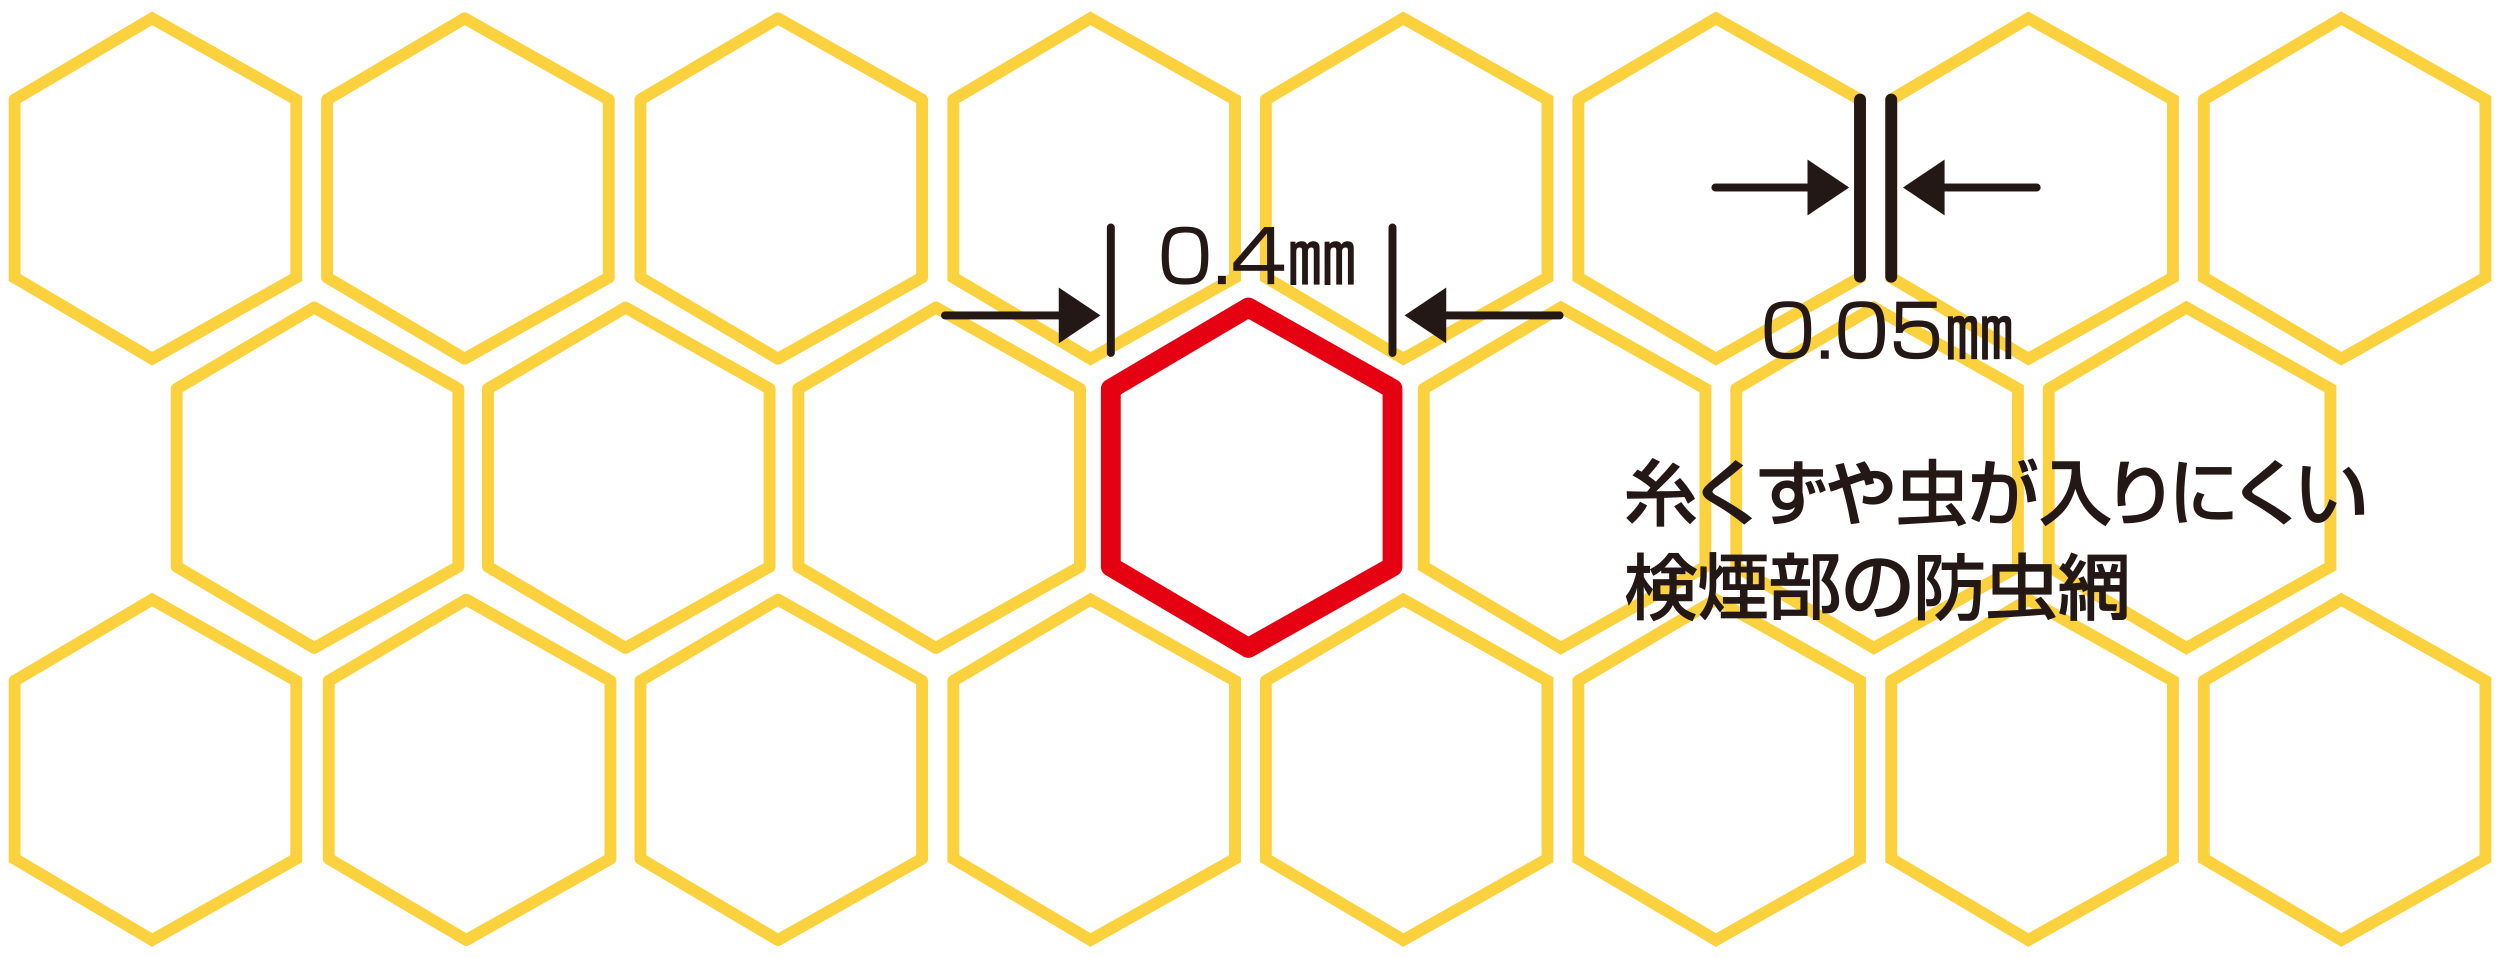 <?xml version="1.0" encoding="utf-8"?>
<!-- Generator: Adobe Illustrator 25.4.8, SVG Export Plug-In . SVG Version: 6.00 Build 0)  -->
<svg version="1.1" id="レイヤー_1" xmlns="http://www.w3.org/2000/svg" xmlns:xlink="http://www.w3.org/1999/xlink" x="0px"
	 y="0px" viewBox="0 0 600 230" style="enable-background:new 0 0 600 230;" xml:space="preserve">
<style type="text/css">
	.st0{clip-path:url(#SVGID_00000094583060802898197450000006728359582016130456_);}
	.st1{clip-path:url(#SVGID_00000175297983062680642930000014187823914900734638_);}
	.st2{clip-path:url(#SVGID_00000039837414502167219510000000149589432447110282_);}
	.st3{fill:#EB6100;}
	.st4{fill:none;stroke:#EB6100;stroke-width:2.54;}
	.st5{fill:#FFFFFF;}
	.st6{fill:#0068B7;}
	.st7{fill:#FABE00;}
	.st8{fill:#E60012;}
	.st9{fill:#0081CC;}
	.st10{fill:none;stroke:#0081CC;stroke-width:1.34;}
	.st11{fill:none;stroke:#EB6100;stroke-width:2.68;}
	.st12{fill:#009944;}
	.st13{fill:#00A0E9;}
	.st14{fill:#BFBFBF;}
	.st15{fill:#D4D4D4;}
	.st16{fill:#A1A1A1;}
	.st17{fill:#DEDEDE;}
	.st18{fill:#965846;}
	.st19{fill:#CAB5A7;}
	.st20{fill:#F8CEB9;}
	.st21{fill:#FFFBD0;}
	.st22{fill:#D2AD74;}
	.st23{fill:#CBB48C;}
	.st24{fill:#B8B8B8;}
	.st25{fill:#575757;}
	.st26{fill:#E95E60;}
	.st27{fill:url(#SVGID_00000098191883451977110840000006367461348049442705_);}
	.st28{fill:#C9C9C9;}
	.st29{fill:url(#SVGID_00000156556882331631806080000014274586770279009412_);}
	.st30{fill:#C9A587;}
	.st31{fill:#707070;}
	.st32{fill:url(#SVGID_00000104665621424636602310000008604655763242637700_);}
	.st33{fill:#BA9967;}
	.st34{fill:url(#SVGID_00000159431910961584600660000008236376867561762736_);}
	.st35{fill:url(#SVGID_00000043417124919907270770000011965564020947653799_);}
	.st36{fill:#999999;}
	.st37{fill:#A8A8A8;}
	.st38{fill:url(#SVGID_00000039832386770991902080000001775087141057235641_);}
	.st39{fill:url(#SVGID_00000138567937616203503120000003892346136869091762_);}
	.st40{clip-path:url(#SVGID_00000128456545369668417490000006849258543300385983_);}
	.st41{fill:#9C705D;}
	.st42{fill:#808080;}
	.st43{fill:url(#SVGID_00000088837734745822618360000006952409468455240120_);}
	.st44{fill:#6A656E;}
	.st45{fill:#FFF251;}
	.st46{fill:#E50012;}
	.st47{fill:#404040;}
	.st48{fill:#525252;}
	.st49{fill:#AC8F81;}
	.st50{fill:#7DCCF3;}
	.st51{clip-path:url(#SVGID_00000057836944453272464610000016703138308559306137_);}
	.st52{fill:url(#SVGID_00000039837517169892876780000015081068789302658704_);}
	.st53{fill:#635E66;}
	.st54{fill:url(#SVGID_00000098911990558051807440000005703621844295394726_);}
	.st55{fill:url(#SVGID_00000171713854486965719230000009842548776900188601_);}
	.st56{fill:#C7D3D8;}
	.st57{fill:#9EA8AD;}
	.st58{fill:#848D91;}
	.st59{fill:#EA613B;}
	.st60{fill:#838B90;}
	.st61{fill:#B4BEC3;}
	.st62{fill:#A4AFB3;}
	.st63{fill:#B3B3B3;}
	.st64{fill:#A3A3A3;}
	.st65{fill:#00B3EC;}
	.st66{fill:#FFF697;}
	.st67{fill:#F09DC1;}
	.st68{fill:#F8D2E2;}
	.st69{fill:#FBE2CE;}
	.st70{fill:#C6E7F9;}
	.st71{fill:#EAC1A1;}
	.st72{fill:#87C796;}
	.st73{fill:#F6C2C0;}
	.st74{fill:none;stroke:#FCD13E;stroke-width:2.858;stroke-linecap:round;stroke-linejoin:round;stroke-miterlimit:10;}
	.st75{fill:none;stroke:#FCD13E;stroke-width:2.858;stroke-linecap:round;}
	.st76{fill:#231815;}
	.st77{fill:none;stroke:#E50012;stroke-width:4.763;stroke-linecap:round;stroke-linejoin:round;}
	.st78{fill:none;stroke:#231815;stroke-width:1.905;stroke-linecap:round;stroke-linejoin:round;}
	.st79{fill:none;stroke:#231815;stroke-width:2.858;stroke-linecap:round;stroke-linejoin:round;}
	.st80{clip-path:url(#SVGID_00000123412645101140198790000000999649477000257438_);}
	.st81{fill:#EFECCD;}
	
		.st82{fill:url(#SVGID_00000086683098852091316440000000692478856728693425_);stroke:#717071;stroke-width:2.298;stroke-linecap:round;stroke-linejoin:round;stroke-miterlimit:10;}
	.st83{fill:none;stroke:#717071;stroke-width:2.298;stroke-linecap:round;stroke-linejoin:round;stroke-miterlimit:10;}
	.st84{fill:#9E9E9F;}
	.st85{fill:#187FC3;}
	.st86{opacity:0.5;fill:#3D62AC;}
	.st87{fill:#A1D6D3;}
	.st88{fill:#8BBAB7;}
	.st89{fill:#004097;}
	.st90{fill:#FFFFFF;stroke:#FFFFFF;stroke-width:12.997;}
	.st91{fill:#595757;stroke:#FFFFFF;stroke-width:7.661;stroke-linecap:round;stroke-linejoin:round;stroke-miterlimit:10;}
	.st92{fill:#595757;stroke:#888888;stroke-width:2.298;stroke-linecap:round;stroke-linejoin:round;stroke-miterlimit:10;}
	.st93{fill:#C8C9CA;stroke:#888888;stroke-width:2.298;stroke-linecap:round;stroke-linejoin:round;stroke-miterlimit:10;}
	.st94{fill:#A2BBE1;stroke:#888888;stroke-width:2.298;stroke-linecap:round;stroke-linejoin:round;stroke-miterlimit:10;}
	.st95{fill:none;stroke:#888888;stroke-width:2.298;stroke-linecap:round;stroke-linejoin:round;stroke-miterlimit:10;}
	.st96{fill:#717071;stroke:#888888;stroke-width:2.298;stroke-linecap:round;stroke-linejoin:round;stroke-miterlimit:10;}
	.st97{fill:#5084C4;}
	.st98{fill:#FFFFFF;stroke:#888888;stroke-width:2.298;stroke-linecap:round;stroke-linejoin:round;stroke-miterlimit:10;}
	.st99{fill:#F29600;stroke:#888888;stroke-width:2.298;stroke-linecap:round;stroke-linejoin:round;stroke-miterlimit:10;}
	.st100{fill:none;stroke:#FFFFFF;stroke-width:7.661;stroke-linecap:round;stroke-linejoin:round;stroke-miterlimit:10;}
	.st101{fill:#FCCF00;stroke:#888888;stroke-width:2.298;stroke-linecap:round;stroke-linejoin:round;stroke-miterlimit:10;}
	.st102{fill:#EF8200;stroke:#888888;stroke-width:2.298;stroke-linecap:round;stroke-linejoin:round;stroke-miterlimit:10;}
	.st103{fill:#5084C4;stroke:#888888;stroke-width:2.298;stroke-linecap:round;stroke-linejoin:round;stroke-miterlimit:10;}
	.st104{fill:#717071;stroke:#FFFFFF;stroke-width:7.661;stroke-linecap:round;stroke-linejoin:round;stroke-miterlimit:10;}
	.st105{fill:#DBDCDC;stroke:#888888;stroke-width:2.298;stroke-linecap:round;stroke-linejoin:round;stroke-miterlimit:10;}
	.st106{fill:#9E9E9F;stroke:#888888;stroke-width:2.298;stroke-linecap:round;stroke-linejoin:round;stroke-miterlimit:10;}
	.st107{fill:#FFF000;}
	.st108{clip-path:url(#SVGID_00000118398452593871750050000009958678305932785286_);}
	.st109{fill:#B4A4BE;stroke:#FFFFFF;stroke-width:10.725;stroke-miterlimit:10;}
	.st110{fill:#A0BCCB;}
	.st111{fill:#E8CFA0;}
	.st112{fill:#C9B38B;}
	.st113{fill:#FFFBDA;}
	.st114{fill:#DCD9BD;}
	.st115{fill:#F6B878;}
	.st116{fill:none;stroke:#A0BCCB;stroke-width:3.83;stroke-linecap:round;stroke-linejoin:round;stroke-miterlimit:10;}
	.st117{fill:#FFFFFF;stroke:#A0BCCB;stroke-width:2.298;stroke-linecap:round;stroke-linejoin:round;stroke-miterlimit:10;}
	.st118{fill:#F9CD9C;}
	.st119{fill:#E5A376;}
	.st120{fill:#81570C;}
	.st121{fill:#E2906E;}
	.st122{fill:none;stroke:#7D7D7D;stroke-width:2.298;stroke-linecap:round;stroke-linejoin:round;stroke-miterlimit:10;}
	.st123{fill:#D0BDDB;}
	.st124{fill:#B4A4BE;}
	.st125{fill:none;stroke:#FFFFFF;stroke-width:3.83;stroke-linecap:round;stroke-linejoin:round;stroke-miterlimit:10;}
	.st126{clip-path:url(#SVGID_00000109742586132232351060000006781654085219353769_);fill:#EDDED6;}
	.st127{clip-path:url(#SVGID_00000109742586132232351060000006781654085219353769_);}
	
		.st128{fill:url(#SVGID_00000163793279692489807050000018348568827719717511_);stroke:#717071;stroke-width:2.033;stroke-linecap:round;stroke-linejoin:round;stroke-miterlimit:10;}
	.st129{fill:none;stroke:#717071;stroke-width:2.033;stroke-linecap:round;stroke-linejoin:round;stroke-miterlimit:10;}
	.st130{fill:#3D62AC;}
	.st131{clip-path:url(#SVGID_00000173130142101727105150000006881990226473736094_);}
	.st132{fill:#182F60;}
	.st133{fill:none;stroke:#9C8B74;stroke-width:6.099;stroke-linecap:round;stroke-linejoin:round;}
	.st134{fill:#9C8B74;stroke:#9C8B74;stroke-width:2.455;}
	.st135{fill:#E2929C;}
	.st136{fill:#D08690;}
	.st137{fill:#C6B294;}
	.st138{clip-path:url(#SVGID_00000109742586132232351060000006781654085219353769_);fill:#BAD4EE;}
	.st139{clip-path:url(#SVGID_00000047750523118356813000000004719052881709559202_);}
	.st140{fill:#9E9E9F;stroke:#717071;stroke-width:2.033;stroke-linecap:round;stroke-linejoin:round;stroke-miterlimit:10;}
	
		.st141{fill:url(#SVGID_00000132079459181575669880000004253996341046719895_);stroke:#717071;stroke-width:2.033;stroke-linecap:round;stroke-linejoin:round;stroke-miterlimit:10;}
	
		.st142{fill:url(#SVGID_00000067197384756012475220000016685443560564156068_);stroke:#717071;stroke-width:2.033;stroke-linecap:round;stroke-linejoin:round;stroke-miterlimit:10;}
	
		.st143{fill:url(#SVGID_00000003814538339021284020000011612390453786808974_);stroke:#717071;stroke-width:2.033;stroke-linecap:round;stroke-linejoin:round;stroke-miterlimit:10;}
	
		.st144{fill:url(#SVGID_00000170262389068651146940000008675660472627671458_);stroke:#717071;stroke-width:2.033;stroke-linecap:round;stroke-linejoin:round;stroke-miterlimit:10;}
	
		.st145{fill:url(#SVGID_00000125596172128844824600000015739327267849325458_);stroke:#717071;stroke-width:2.033;stroke-linecap:round;stroke-linejoin:round;stroke-miterlimit:10;}
	
		.st146{fill:url(#SVGID_00000072991914757999223770000004189796202709447604_);stroke:#717071;stroke-width:2.033;stroke-linecap:round;stroke-linejoin:round;stroke-miterlimit:10;}
	.st147{fill:#C8C9CA;stroke:#717071;stroke-width:2.033;stroke-linecap:round;stroke-linejoin:round;stroke-miterlimit:10;}
	.st148{fill:#717071;stroke:#717071;stroke-width:2.033;stroke-linecap:round;stroke-linejoin:round;stroke-miterlimit:10;}
	.st149{fill:#595757;stroke:#717071;stroke-width:2.033;stroke-linecap:round;stroke-linejoin:round;stroke-miterlimit:10;}
	.st150{fill:#FFFFFF;stroke:#717071;stroke-width:2.033;stroke-linecap:round;stroke-linejoin:round;stroke-miterlimit:10;}
	
		.st151{fill:url(#SVGID_00000014607038858611507050000004542951389023556001_);stroke:#717071;stroke-width:2.033;stroke-linecap:round;stroke-linejoin:round;stroke-miterlimit:10;}
	
		.st152{fill:url(#SVGID_00000009579167259042169610000011722051494495285888_);stroke:#717071;stroke-width:2.033;stroke-linecap:round;stroke-linejoin:round;stroke-miterlimit:10;}
	
		.st153{fill:url(#SVGID_00000127759081130999920840000016155584395958156971_);stroke:#717071;stroke-width:2.033;stroke-linecap:round;stroke-linejoin:round;stroke-miterlimit:10;}
	
		.st154{fill:url(#SVGID_00000079463391873497286670000003164175736245530273_);stroke:#717071;stroke-width:2.033;stroke-linecap:round;stroke-linejoin:round;stroke-miterlimit:10;}
	
		.st155{fill:url(#SVGID_00000152972216156252827190000001433996718695476412_);stroke:#FFFFFF;stroke-width:8.132;stroke-linecap:round;stroke-linejoin:round;stroke-miterlimit:10;}
	.st156{fill:#39992D;}
	.st157{fill:#2A7F21;}
	.st158{fill:url(#SVGID_00000133529375654757046400000003858118685256363177_);}
	.st159{fill:url(#SVGID_00000160153019994916347110000015414982492899648130_);}
	.st160{fill:url(#SVGID_00000169525106986115739010000014010159057885119148_);}
	.st161{fill:url(#SVGID_00000049921169302197298430000002846839639102725788_);}
	.st162{fill:#567B03;}
	.st163{fill:url(#SVGID_00000108310199532437881720000013872767979020509605_);}
	.st164{fill:#BE795D;}
	.st165{fill:#799539;}
	.st166{fill:url(#SVGID_00000044148747653902961520000013674894249347733944_);}
	.st167{fill:url(#SVGID_00000023982640617235094360000014317108793258294923_);}
	.st168{fill:url(#SVGID_00000013900658947912375800000006054516645838437049_);}
	.st169{fill:none;stroke:#FFFFFF;stroke-width:9.487;stroke-linecap:round;stroke-linejoin:round;stroke-miterlimit:10;}
	.st170{fill:#FAD7B5;}
	.st171{fill:#F7C498;}
	.st172{fill:#A687A3;}
	.st173{fill:#846B82;}
	.st174{fill:#946415;}
	.st175{fill:none;stroke:#704A01;stroke-width:2.711;stroke-linecap:round;stroke-linejoin:round;stroke-miterlimit:10;}
	.st176{fill:#FAD6B5;}
	.st177{fill:#FAD5B4;}
	.st178{fill:#FAD4B3;}
	.st179{fill:#F9D3B3;}
	.st180{fill:#F9D2B3;}
	.st181{fill:#F9D2B2;}
	.st182{fill:#F9D1B2;}
	.st183{fill:#F9D0B1;}
	.st184{fill:#F9CFB1;}
	.st185{fill:#F9CEB0;}
	.st186{fill:#F8CDB0;}
	.st187{fill:#F8CCB0;}
	.st188{fill:#F8CCAF;}
	.st189{fill:#F8CBAF;}
	.st190{fill:#F8CAAE;}
	.st191{fill:#F8C9AE;}
	.st192{fill:#F8C8AE;}
	.st193{fill:#F8C8AD;}
	.st194{fill:#F8C7AD;}
	.st195{fill:#F7C6AC;}
	.st196{fill:#F7C5AC;}
	.st197{fill:#F7C4AB;}
	.st198{fill:#F7C3AB;}
	.st199{fill:#F7C2AA;}
	.st200{fill:#F7C1AA;}
	.st201{fill:#F6C0A9;}
	.st202{fill:#F6BFA9;}
	.st203{fill:#F6BFA8;}
	.st204{fill:#F6BEA8;}
	.st205{fill:#F6BDA8;}
	.st206{fill:#F6BCA7;}
	.st207{fill:#F6BBA7;}
	.st208{fill:#F6BBA6;}
	.st209{fill:#F6BAA6;}
	.st210{fill:#F5B9A6;}
	.st211{fill:#F5B8A5;}
	.st212{fill:#F5B7A5;}
	.st213{fill:#F5B6A4;}
	.st214{fill:#F5B5A4;}
	.st215{fill:#F5B5A3;}
	.st216{fill:#F5B4A3;}
	.st217{fill:#F4B3A3;}
	.st218{fill:#F4B2A2;}
	.st219{fill:#F4B1A1;}
	.st220{fill:#F4B0A1;}
	.st221{fill:#674200;}
	.st222{fill:none;stroke:#FFFFFF;stroke-width:8.132;stroke-linecap:round;stroke-linejoin:round;stroke-miterlimit:10;}
	.st223{fill:#4C4948;}
	.st224{fill:#717071;}
	.st225{fill:none;stroke:#484545;stroke-width:1.355;stroke-linecap:round;stroke-linejoin:round;stroke-miterlimit:10;}
	.st226{fill:#3E3A39;}
	.st227{fill:#965E47;}
	.st228{fill:#888888;}
	.st229{clip-path:url(#SVGID_00000057858429365508964880000009051034227735404170_);}
	.st230{clip-path:url(#SVGID_00000046301202250540930490000017471211500863047554_);}
	.st231{fill-rule:evenodd;clip-rule:evenodd;fill:#FCE1B9;}
	.st232{fill:none;stroke:#C8C9CA;stroke-width:1.869;stroke-linejoin:round;stroke-miterlimit:10;}
	.st233{fill:none;stroke:#7E7F80;stroke-width:1.812;stroke-linejoin:round;stroke-miterlimit:10;}
	
		.st234{clip-path:url(#SVGID_00000021087209163434493800000009071354465243108001_);fill:none;stroke:#045EA3;stroke-width:4.077;stroke-linecap:round;stroke-linejoin:round;stroke-miterlimit:10;}
	
		.st235{clip-path:url(#SVGID_00000096032628610556463890000003208059030956156095_);fill:none;stroke:#D61518;stroke-width:4.077;stroke-linecap:round;stroke-linejoin:round;stroke-miterlimit:10;}
	.st236{fill:#585959;}
	.st237{fill:none;stroke:#D61518;stroke-width:4.077;stroke-linecap:round;stroke-linejoin:round;stroke-miterlimit:10;}
	.st238{fill:none;stroke:#045EA3;stroke-width:4.077;stroke-linecap:round;stroke-linejoin:round;stroke-miterlimit:10;}
	.st239{fill-rule:evenodd;clip-rule:evenodd;fill:none;stroke:#231815;stroke-width:1.036;stroke-miterlimit:10;}
	.st240{fill:none;stroke:#E50020;stroke-width:2.072;stroke-miterlimit:10;}
	.st241{fill:#E50020;}
	.st242{fill-rule:evenodd;clip-rule:evenodd;fill:#B4B4B5;stroke:#888888;stroke-width:2.072;stroke-miterlimit:10;}
	.st243{fill-rule:evenodd;clip-rule:evenodd;fill:#FFFAC6;stroke:#888888;stroke-width:2.072;stroke-miterlimit:10;}
	.st244{fill-rule:evenodd;clip-rule:evenodd;fill:none;stroke:#231815;stroke-width:2.072;stroke-miterlimit:10;}
	.st245{fill-rule:evenodd;clip-rule:evenodd;fill:#231815;stroke:#231815;stroke-width:2.072;stroke-miterlimit:10;}
	.st246{fill:none;stroke:#231815;stroke-width:2.072;stroke-miterlimit:10;}
	.st247{fill:none;stroke:#231815;stroke-width:2.072;stroke-miterlimit:10;stroke-dasharray:4.838,4.838;}
	.st248{fill:none;stroke:#231815;stroke-width:2.072;stroke-miterlimit:10;stroke-dasharray:5.245,5.245;}
	.st249{fill:none;stroke:#E50012;stroke-width:2.072;stroke-miterlimit:10;}
	.st250{clip-path:url(#SVGID_00000070797215923573950620000002123594444696622722_);}
	.st251{clip-path:url(#SVGID_00000031193266145184240630000012816216183736008116_);}
	.st252{clip-path:url(#SVGID_00000088102589941283118570000005827038998966995867_);}
	.st253{fill:#EE7800;}
	.st254{fill:none;stroke:#E50012;stroke-width:2.942;}
</style>
<polyline class="st74" points="153.7,23.9 153.7,66.6 186.7,86.1 221.3,66.6 221.3,23.9 186.7,4.4 153.7,23.9 "/>
<polyline class="st75" points="228.8,23.9 228.8,66.6 261.7,86.1 296.4,66.6 296.4,23.9 261.7,4.4 228.8,23.9 "/>
<polyline class="st74" points="78.5,23.9 78.5,66.6 111.5,86.1 146.1,66.6 146.1,23.9 111.5,4.4 78.5,23.9 "/>
<polyline class="st75" points="303.8,23.9 303.8,66.6 336.8,86.1 371.4,66.6 371.4,23.9 336.8,4.4 303.8,23.9 "/>
<polyline class="st75" points="378.8,23.9 378.8,66.6 411.8,86.1 446.4,66.6 446.4,23.9 411.8,4.4 378.8,23.9 "/>
<polyline class="st75" points="453.9,23.9 453.9,66.6 486.8,86.1 521.5,66.6 521.5,23.9 486.8,4.4 453.9,23.9 "/>
<polyline class="st75" points="528.9,23.9 528.9,66.6 561.9,86.1 596.5,66.6 596.5,23.9 561.9,4.4 528.9,23.9 "/>
<polyline class="st74" points="191.6,93.3 191.6,136 224.6,155.5 259.2,136 259.2,93.3 224.6,73.8 191.6,93.3 "/>
<polyline class="st75" points="266.6,93.3 266.6,136 299.6,155.5 334.2,136 334.2,93.3 299.6,73.8 266.6,93.3 "/>
<polyline class="st74" points="117.1,93.3 117.1,136 150.1,155.5 184.7,136 184.7,93.3 150.1,73.8 117.1,93.3 "/>
<polyline class="st74" points="42.4,93.3 42.4,136 75.4,155.5 110,136 110,93.3 75.4,73.8 42.4,93.3 "/>
<polyline class="st75" points="341.7,93.3 341.7,136 374.6,155.5 409.3,136 409.3,93.3 374.6,73.8 341.7,93.3 "/>
<polyline class="st75" points="416.7,93.3 416.7,136 449.7,155.5 484.3,136 484.3,93.3 449.7,73.8 416.7,93.3 "/>
<polyline class="st75" points="491.7,93.3 491.7,136 524.7,155.5 559.3,136 559.3,93.3 524.7,73.8 491.7,93.3 "/>
<polyline class="st74" points="153.7,163.4 153.7,206.1 186.7,225.6 221.3,206.1 221.3,163.4 186.7,143.9 153.7,163.4 "/>
<polyline class="st75" points="228.8,163.4 228.8,206.1 261.7,225.6 296.4,206.1 296.4,163.4 261.7,143.9 228.8,163.4 "/>
<polyline class="st74" points="78.9,163.4 78.9,206.1 111.9,225.6 146.5,206.1 146.5,163.4 111.9,143.9 78.9,163.4 "/>
<polyline class="st75" points="303.8,163.4 303.8,206.1 336.8,225.6 371.4,206.1 371.4,163.4 336.8,143.9 303.8,163.4 "/>
<polyline class="st75" points="378.8,163.4 378.8,206.1 411.8,225.6 446.4,206.1 446.4,163.4 411.8,143.9 378.8,163.4 "/>
<polyline class="st75" points="453.9,163.4 453.9,206.1 486.8,225.6 521.5,206.1 521.5,163.4 486.8,143.9 453.9,163.4 "/>
<polyline class="st75" points="528.9,163.4 528.9,206.1 561.9,225.6 596.5,206.1 596.5,163.4 561.9,143.9 528.9,163.4 "/>
<polyline class="st75" points="3.5,23.9 3.5,66.6 36.5,86.1 71.1,66.6 71.1,23.9 36.5,4.4 3.5,23.9 "/>
<polyline class="st75" points="3.5,163.4 3.5,206.1 36.5,225.6 71.1,206.1 71.1,163.4 36.5,143.9 3.5,163.4 "/>
<g>
	<path class="st76" d="M395.3,121.3c-0.6,1.3-2.2,3.2-3.6,4.4l-1.4-1.4c1-0.9,2.6-2.5,3.3-3.9L395.3,121.3z M396.1,117
		c-1.5-1.3-3-2.2-4.3-2.9l1.2-1.4c0.3,0.2,0.6,0.3,1,0.5c0.6-0.7,1.7-2,2.6-3.3l1.8,0.9c-0.8,1.1-1.8,2.3-2.8,3.4
		c1.1,0.8,1.6,1.2,1.8,1.4c2-2.1,2.6-2.8,4.1-4.6l1.7,1c-1.4,1.7-2.2,2.5-5.7,5.9c1.5,0,4.4,0,5.9-0.1c-0.5-0.6-1-1.3-1.6-2l1.4-1.1
		c0.8,0.8,2.7,3.2,3.6,5l-1.7,1.2c-0.3-0.6-0.5-1-0.8-1.6l-4.9,0.2v6.9h-1.8v-6.8c-1,0-6,0.1-7.1,0.1l-0.1-1.8
		c0.7,0,4.1,0.1,4.9,0.1L396.1,117z M405.6,125.8c-1.8-1.5-3.6-4-3.8-4.3l1.7-1c0.8,1.2,2.4,3,3.6,3.8L405.6,125.8z"/>
	<path class="st76" d="M418.6,125.9c-2.3-1.9-4.8-3.6-7.4-5.1c-1.4-0.8-2.6-1.5-2.6-2.7c0-0.8,0.9-1.7,2.7-3.2
		c3.5-2.9,4-3.3,5.2-4.5l1.9,1.3c-2.4,2.1-2.8,2.4-6.2,5c-0.8,0.6-1.2,0.9-1.2,1.3c0,0.4,0.8,0.9,1.3,1.1c2.5,1.4,6.7,3.9,8.2,5.3
		L418.6,125.9z"/>
	<path class="st76" d="M430.6,110.7h2v1.9h4.9v1.8h-4.9v3.8c0,0.1,0.1,0.4,0.1,0.4c0.1,0.6,0.2,1.1,0.2,1.7c0,4.9-4.2,5.3-7.1,5.5
		l-0.5-1.8c4.1-0.1,5.1-0.9,5.5-2.3c-0.4,0.3-0.8,0.7-1.9,0.7c-2.9,0-3.7-2.2-3.7-3.5c0-2.1,1.6-3.6,3.7-3.6c0.8,0,1.3,0.2,1.7,0.4
		l0-1.3h-8.3v-1.8h8.2L430.6,110.7z M430.7,118.8c0-0.5-0.3-1.7-1.8-1.7c-0.6,0-1.8,0.3-1.8,1.8c0,1.3,0.9,1.8,1.8,1.8
		c1.2,0,1.8-0.8,1.8-1.7V118.8z M434.3,118.7c-0.5-1.8-0.8-2.4-1.1-2.8l1.4-0.5c0.7,1.2,0.9,2,1.1,2.8L434.3,118.7z M436.8,118.3
		c-0.4-1.4-0.9-2.4-1.2-2.8l1.4-0.5c0.2,0.4,0.8,1.4,1.2,2.7L436.8,118.3z"/>
	<path class="st76" d="M447.5,110.7c0.4,0.5,0.9,1.2,1.4,2.4c0.2,0,0.5-0.1,1-0.1c2.5,0,4.3,1.4,4.3,3.9c0,2.4-1.7,4.2-4.7,4.2
		c-1.1,0-1.9-0.2-2.5-0.4l0.2-1.8c0.4,0.2,1.1,0.4,2,0.4c2.3,0,2.9-1.5,2.9-2.4c0-0.6-0.3-2.2-2.6-2.1c0.1,0.5,0.2,0.7,0.3,1.2
		l-2,0.5c-0.1-0.4-0.2-0.7-0.4-1.3c-1.2,0.3-2.1,0.7-3.3,1.1c0.7,2.8,1.2,4.6,2.2,9.2l-2.1,0.3c-0.7-4.1-1.6-7.5-2-8.8
		c-0.4,0.2-2.4,0.9-2.8,1l-0.6-2c0.8-0.2,1.2-0.3,2.8-0.9c-0.4-1.4-0.7-2.3-1.1-3.5l2-0.5c0.2,0.7,0.5,1.7,1,3.4
		c0.5-0.2,2.8-0.9,3.1-1c-0.5-1-0.9-1.7-1.2-2.1L447.5,110.7z"/>
	<path class="st76" d="M470,126.3c-0.2-0.3-0.3-0.7-0.7-1.3c-2.9,0.3-10.5,0.7-13.6,0.9l-0.1-1.7c0.1,0,6.3-0.2,7.3-0.3v-3.7h-6.2
		v-7.3h6.2v-2.8h1.8v2.8h6.2v7.3h-6.2v3.6c2.7-0.2,3-0.2,3.8-0.2c-0.3-0.4-0.7-1-1.6-2.1l1.4-0.8c0.7,0.7,2.6,3,3.6,4.9L470,126.3z
		 M458.5,114.6v3.8h4.4v-3.8H458.5z M464.7,114.6v3.8h4.4v-3.8H464.7z"/>
	<path class="st76" d="M478.8,110.8c-0.2,1.6-0.3,2.4-0.4,3.1h2.1c1.2,0,2.2,0.5,2.6,0.9c0.6,0.5,1,1.4,1,4c0,0.3,0,3.5-1,5.3
		c-0.8,1.5-2.4,1.5-2.9,1.5c-1,0-2.1-0.1-2.6-0.2v-1.8c0.3,0.1,1.1,0.2,2.2,0.2c0.6,0,1.5,0,1.9-1.1c0.5-1.5,0.5-3.9,0.5-4.2
		c0-1.9-0.2-2.9-2.2-2.8l-2,0c-0.6,3.1-1.6,7.1-3,9.6l-1.9-0.8c1.9-3.3,2.9-8.4,2.9-8.8l-2.7,0v-1.9l3,0c0.2-2.1,0.2-2.3,0.3-3.2
		L478.8,110.8z M485.3,113.5c-0.4-1.5-0.7-2.2-1-2.7l1.4-0.4c0.5,0.7,0.9,1.8,1.1,2.6L485.3,113.5z M486.6,120.6
		c-0.1-1.9-0.6-4.3-1.7-6.1l1.8-0.7c1.2,1.9,1.8,4.5,2,6.4L486.6,120.6z M487.7,113.1c-0.2-0.9-0.7-1.9-1.1-2.7l1.3-0.4
		c0.5,0.8,0.8,1.6,1.1,2.6L487.7,113.1z"/>
	<path class="st76" d="M492.5,110.7h6.7c-0.2,6,1.2,10.4,7.4,13.8l-1.3,1.8c-2.3-1.4-5.7-3.9-7.2-9c-1.2,3.8-2.6,6-7.2,9l-1.2-1.7
		c4.2-2.3,7.4-6.2,7.5-12h-4.7V110.7z"/>
	<path class="st76" d="M511,110.8c-0.3,1.2-0.5,2.2-0.7,3.9c1.1-1.5,2.7-2.5,4.5-2.5c2.3,0,4.5,2,4.5,6c0,4.9-2.4,7.4-9.6,7.4
		l-0.4-1.8c3.9-0.1,8-0.2,8-5.4c0-3.7-1.7-4.3-2.7-4.3c-0.6,0-3.2,0.2-4.6,4.7c0,1.5,0.1,1.9,0.2,2.5l-1.9,0.2
		c-0.1-0.8-0.1-1.4-0.1-2.6c0-0.7,0-4.6,0.7-8.1L511,110.8z"/>
	<path class="st76" d="M524.9,111.1c-0.4,2.6-0.7,5.3-0.7,8c0,2.1,0.1,4.2,0.7,6.2l-1.9,0.2c-0.5-2-0.7-4.2-0.7-6.4
		c0-0.9,0-3.7,0.6-8.3L524.9,111.1z M529.1,118.7c-0.4,0.6-0.8,1.4-0.8,2.3c0,1.9,2,1.9,4.1,1.9c1.8,0,2.8-0.1,3.4-0.2v1.9
		c-1.1,0.1-2.5,0.1-3.2,0.1c-2.3,0-6.2,0-6.2-3.6c0-1.4,0.6-2.4,1-3L529.1,118.7z M535.6,112.1v1.8H527v-1.8H535.6z"/>
	<path class="st76" d="M548.1,125.9c-2.3-1.9-4.8-3.6-7.4-5.1c-1.4-0.8-2.6-1.5-2.6-2.7c0-0.8,0.9-1.7,2.7-3.2
		c3.5-2.9,4-3.3,5.2-4.5l1.9,1.3c-2.4,2.1-2.8,2.4-6.2,5c-0.8,0.6-1.2,0.9-1.2,1.3c0,0.4,0.8,0.9,1.3,1.1c2.5,1.4,6.7,3.9,8.2,5.3
		L548.1,125.9z"/>
	<path class="st76" d="M554.6,112c-0.1,0.8-0.3,2.1-0.3,4.3c0,1.7,0.1,5.5,1.2,6.7c0.2,0.2,0.5,0.4,1,0.4c1.1,0,2-1.9,2.6-3.6
		l1.7,0.9c-1.2,3.2-2.6,4.8-4.5,4.8c-3.3,0-3.9-4.9-3.9-9.3c0-1.9,0.2-3.6,0.2-4.4L554.6,112z M565.2,123.6
		c-0.1-3.3-0.1-4.9-0.8-6.9c-0.7-1.8-1.5-2.9-2.2-3.6l1.5-1.1c2.2,2.3,3.7,4.7,3.7,11.5L565.2,123.6z"/>
	<path class="st76" d="M398.7,136.9c-0.9,0.8-1.4,1-1.9,1.3l-0.8-1.6v0.9h-1.5v0.9c0.3,0.7,1.1,1.9,2.2,3l-0.9,1.7
		c-0.8-1.3-1-1.4-1.3-2.3v8.1h-1.6v-7.8c-0.5,1.7-0.9,2.7-2,4.3l-0.7-2.3c0.9-1.2,1.8-2.6,2.5-5.6h-2.2v-1.7h2.4v-3.2h1.6v3.2h1.5
		v0.8c2.2-1.1,3.3-2.3,4.5-3.9h2.3c1.5,2,2.4,2.8,4.5,3.9l-1,1.6c-0.5-0.3-1-0.6-1.8-1.2v0.8h-2.1v1.4h3.8v5.1h-3.4
		c0.5,1.1,1.2,2.1,4.2,3.1l-0.8,1.7c-0.9-0.3-3.4-1.2-4.7-3.9c-1.2,2.5-3.1,3.4-4.7,3.9l-0.9-1.6c1-0.2,3.3-0.8,4.2-3.3h-3.4V139
		h3.9v-1.4h-1.9V136.9z M400.6,142.6c0.1-0.6,0.1-0.9,0.1-2.1h-2.2v2.1H400.6z M403.6,136.2c-1.1-1.1-1.7-1.8-2.1-2.3
		c-0.5,0.6-1.1,1.4-2,2.3H403.6z M404.6,142.6v-2.1h-2.2c0,1.1,0,1.3-0.1,2.1H404.6z"/>
	<path class="st76" d="M409.6,136c0.1,3.5-0.2,4.9-0.4,5.6l-1.4-0.7c0.3-1.7,0.3-2.7,0.3-5L409.6,136z M412.8,147
		c-0.7-0.9-0.9-1.2-1.5-2.1c-0.6,2.1-1.6,3.4-2.1,4l-1.3-1.4c1.7-1.9,2.4-4.3,2.4-6.8v-8.2h1.6v4.4c0.5-0.6,0.7-1,0.8-1.3l0.8,0.7
		V136h2.8v-1.3h-3.3v-1.6h11v1.6h-3.4v1.3h2.9v5.6h-4.1v1.7h4.1v1.6h-4.1v1.9h4.6v1.6h-11v-1.6h4.6v-1.9h-4.1v-1.6h4.1v-1.7h-4.1
		v-4.3c-0.5,0.6-1.1,1.3-1.6,1.8v1.3c0,0.8-0.1,2-0.2,2.3c0.3,0.7,1,1.9,2.1,3L412.8,147z M415.1,137.4v2.8h1.4v-2.8H415.1z
		 M417.8,134.7v1.3h1.4v-1.3H417.8z M417.8,137.4v2.8h1.4v-2.8H417.8z M420.7,137.4v2.8h1.4v-2.8H420.7z"/>
	<path class="st76" d="M425.5,134h3.4v-1.4h1.7v1.4h3.4v1.6H433c-0.1,1-0.4,2.4-0.7,3.4h2.1v1.6H425v-1.6h2.2
		c-0.1-1.2-0.2-2.5-0.5-3.4h-1.3V134z M433.8,141.7v6.1h-6.4v1h-1.7v-7.1H433.8z M427.4,143.3v3h4.7v-3H427.4z M428.4,135.6
		c0.3,1.3,0.4,2.1,0.6,3.4h1.7c0.4-1.4,0.6-3,0.7-3.4H428.4z M435.1,148.8V133h6.1v1.5c-0.8,2.1-1,2.4-2,4.5
		c1.4,1.4,2.2,3.3,2.2,5.2c0,0.5-0.1,1.9-1.2,2.6c-0.5,0.3-1,0.4-1.6,0.4h-1.2l-0.2-1.8h1.1c0.8,0,1.2-0.3,1.2-1.6
		c0-0.5,0-2.6-2.4-4.5c0.7-1.3,1.5-3.4,1.9-4.7h-2.3v14.2H435.1z"/>
	<path class="st76" d="M449.8,146.2c2.1-0.1,6.3-0.3,6.3-5.6c0-1.4-0.5-4.5-4.6-4.8c-0.3,2.9-0.6,6-1.9,8.5
		c-0.3,0.5-1.3,2.4-3.3,2.4c-2.3,0-3.4-2.6-3.4-5c0-4.2,2.9-7.7,8.1-7.7c5.7,0,7.3,3.9,7.3,6.8c0,6.9-6.1,7.2-7.9,7.3L449.8,146.2z
		 M444.8,141.9c0,1.9,0.7,2.9,1.6,2.9c2.3,0,3-6.5,3.2-8.9C445.5,136.6,444.8,140.4,444.8,141.9z"/>
	<path class="st76" d="M460.2,133.2h5.7v1.6c-0.2,0.6-1,2.4-1.8,3.9c1.7,1.5,1.8,3.6,1.8,4.1c0,1.6-0.7,2.7-2.3,2.7h-1.2l-0.2-1.7
		h1.3c0.7,0,0.8-0.8,0.8-1.1c0-1.3-0.7-2.8-1.9-3.7c0.6-1.2,1.4-3,1.8-4.2h-2.2v14.1h-1.7V133.2z M469.9,139.2h5.5
		c0,3.4-0.2,6.9-0.6,8.3c-0.5,1.4-1.6,1.5-2.4,1.5h-2.1l-0.5-1.7h2.4c0.2,0,0.6,0,0.9-0.5c0.5-0.8,0.6-4.7,0.6-5.9h-3.7
		c-0.2,2.8-1.1,5.7-4.3,8.2l-1.3-1.5c2.5-1.8,4-4,4-7.8v-3H466V135h3.7v-2.3h1.8v2.3h4.5v1.7h-6.2V139.2z"/>
	<path class="st76" d="M491.5,148.8c-0.2-0.3-0.3-0.7-0.7-1.3c-2.9,0.3-10.5,0.7-13.6,0.9l-0.1-1.7c0.1,0,6.3-0.2,7.3-0.3v-3.7h-6.2
		v-7.3h6.2v-2.8h1.8v2.8h6.2v7.3h-6.2v3.6c2.7-0.2,3-0.2,3.8-0.2c-0.3-0.4-0.7-1-1.6-2.1l1.4-0.8c0.7,0.7,2.6,3,3.6,4.9L491.5,148.8
		z M479.9,137.2v3.8h4.4v-3.8H479.9z M486.1,137.2v3.8h4.4v-3.8H486.1z"/>
	<path class="st76" d="M494.3,140.1c0.3,0,0.9,0,1.1,0c0.4-0.5,0.7-1,1-1.4c-0.9-1.2-1.7-1.8-2.2-2.2l0.9-1.4
		c0.2,0.1,0.4,0.3,0.5,0.4c0.9-1.4,1.3-2.4,1.5-2.9l1.6,0.6c-0.8,1.8-1.9,3.2-1.9,3.3c0.2,0.2,0.4,0.4,0.7,0.7
		c0.9-1.4,1.4-2.3,1.7-2.8l1.5,0.6c-0.4,0.7-1.5,2.7-3.3,5c0.3,0,0.7,0,0.9-0.1c0.3,0,0.7,0,1-0.1c-0.1-0.3-0.2-0.5-0.5-1l1.3-0.5
		c0.5,1,0.7,1.4,0.9,2.1v-7.3h9.4v14.4c0,0.4,0,1.3-1.2,1.3H507l-0.4-1.7h1.7c0.2,0,0.4,0,0.4-0.3v-4.8h-3.3v2.5
		c0,0.3,0.2,0.5,0.5,0.5h2.2l-0.2,1.6h-2.9c-0.7,0-1.2-0.4-1.2-1.1v-3.4h-1.2v6.9h-1.6v-7.4l-1.1,0.5c-0.1-0.2-0.1-0.4-0.2-0.6
		c-0.3,0-0.6,0.1-1.2,0.1v7.4h-1.6v-7.3c-0.4,0-2.3,0.2-2.6,0.2V140.1z M496.3,142.8c0,1.2-0.1,3.2-0.6,4.9l-1.5-0.5
		c0.2-0.7,0.6-1.7,0.6-4.7L496.3,142.8z M500.3,142.7c0.2,1,0.3,1.8,0.3,3.8l-1.4,0.2c0-0.4,0.1-2.1-0.2-3.9L500.3,142.7z
		 M503.7,137.3c-0.1-0.4-0.3-1.1-0.6-1.8l1.5-0.2c0.3,0.8,0.6,1.8,0.7,2h1.1c0.2-0.6,0.4-1.7,0.5-2l1.5,0.2
		c-0.2,0.8-0.3,1.2-0.5,1.8h1v-2.6h-6.1v2.6H503.7z M504.9,140.5v-1.6h-2.3v1.6H504.9z M506.5,138.8v1.6h2.2v-1.6H506.5z"/>
</g>
<g>
	<polyline class="st77" points="266.6,93.3 266.6,136 299.6,155.5 334.2,136 334.2,93.3 299.6,73.8 266.6,93.3 	"/>
	<line class="st78" x1="334.2" y1="84.7" x2="334.2" y2="54.6"/>
	<line class="st78" x1="266.6" y1="54.6" x2="266.6" y2="84.7"/>
	<line class="st78" x1="226.8" y1="75.7" x2="256.8" y2="75.7"/>
	<g>
		<path class="st76" d="M284.4,54.4c4.2,0,5.6,1.3,5.6,7c0,5.5-1.4,6.9-5.6,6.9c-4.1,0-5.6-1.3-5.6-7
			C278.9,55.7,280.3,54.4,284.4,54.4z M280.5,61.4c0,4.7,0.8,5.4,4,5.4c3.1,0,3.8-0.9,3.8-5.4c0-4.8-0.8-5.6-3.9-5.6
			C281.2,55.9,280.5,56.8,280.5,61.4z"/>
		<path class="st76" d="M294.2,66.2v2h-1.9v-2H294.2z"/>
		<path class="st76" d="M305.8,54.5v9h2.4V65h-2.4v3.2h-1.6V65H296v-1.9l7.4-8.6H305.8z M304.1,56l-6.5,7.6h6.5V56z"/>
		<path class="st76" d="M310.9,58l0,0.6c0.3-0.5,0.9-0.7,1.5-0.7c1,0,1.2,0.5,1.3,0.8c0.5-0.8,1.3-0.8,1.5-0.8
			c1.5,0,1.5,1.3,1.5,1.8v8.6h-1.4v-8c0-0.5,0-0.9-0.6-0.9c-0.5,0-0.8,0.3-0.8,0.9v8h-1.4v-8c0-0.5,0-0.9-0.6-0.9
			c-0.8,0-0.8,0.7-0.8,1.1v7.9h-1.4V58H310.9z M319.1,58l0,0.6c0.3-0.5,0.9-0.7,1.5-0.7c1,0,1.2,0.5,1.3,0.8
			c0.5-0.8,1.3-0.8,1.5-0.8c1.5,0,1.5,1.2,1.5,1.8v8.6h-1.4v-8c0-0.5,0-0.9-0.6-0.9c-0.3,0-0.8,0.2-0.8,0.9v8h-1.4v-8
			c0-0.5,0-0.9-0.6-0.9c-0.8,0-0.8,0.7-0.8,1.1v7.9h-1.4V58H319.1z"/>
	</g>
	<g>
		<path class="st76" d="M254.1,82.4V69l10,6.7L254.1,82.4z"/>
	</g>
	<line class="st78" x1="374.3" y1="75.7" x2="344.3" y2="75.7"/>
	<g>
		<path class="st76" d="M337.1,75.7l10-6.7v13.4L337.1,75.7z"/>
	</g>
</g>
<g>
	<path class="st76" d="M429.1,72.3c4.2,0,5.6,1.3,5.6,7c0,5.5-1.4,6.9-5.6,6.9c-4.1,0-5.6-1.3-5.6-7C423.5,73.6,425,72.3,429.1,72.3
		z M425.2,79.3c0,4.7,0.8,5.4,4,5.4c3.1,0,3.8-0.9,3.8-5.4c0-4.8-0.8-5.6-3.9-5.6C425.9,73.8,425.2,74.6,425.2,79.3z"/>
	<path class="st76" d="M438.9,84.1v2H437v-2H438.9z"/>
	<path class="st76" d="M446.8,72.3c4.2,0,5.6,1.3,5.6,7c0,5.5-1.4,6.9-5.6,6.9c-4.1,0-5.6-1.3-5.6-7
		C441.2,73.6,442.6,72.3,446.8,72.3z M442.8,79.3c0,4.7,0.8,5.4,4,5.4c3.1,0,3.8-0.9,3.8-5.4c0-4.8-0.8-5.6-3.9-5.6
		C443.5,73.8,442.8,74.6,442.8,79.3z"/>
	<path class="st76" d="M464.8,72.4v1.5h-8.2l-0.1,4.1c0.5-0.4,1.3-1.1,3.9-1.1c2.5,0,5,0.6,5,4.6c0,2.9-1.1,4.7-5.5,4.7
		c-4.3,0-5.4-1.5-5.4-4.3h1.7c0,1.4,0,2.8,3.8,2.8c2.6,0,3.8-0.7,3.8-3c0-1.9-0.4-3.3-3.5-3.3c-2.8,0-3.4,0.7-3.7,1.5h-1.6l0.1-7.5
		H464.8z"/>
	<path class="st76" d="M468.7,75.9l0,0.6c0.3-0.5,0.9-0.7,1.5-0.7c1,0,1.2,0.5,1.3,0.8c0.5-0.8,1.3-0.8,1.5-0.8
		c1.5,0,1.5,1.3,1.5,1.8v8.6h-1.4v-8c0-0.5,0-0.9-0.6-0.9c-0.5,0-0.8,0.3-0.8,0.9v8h-1.4v-8c0-0.5,0-0.9-0.6-0.9
		c-0.8,0-0.8,0.7-0.8,1.1v7.9h-1.4V75.9H468.7z M476.9,75.9l0,0.6c0.3-0.5,0.9-0.7,1.5-0.7c1,0,1.2,0.5,1.3,0.8
		c0.5-0.8,1.3-0.8,1.5-0.8c1.5,0,1.5,1.2,1.5,1.8v8.6h-1.4v-8c0-0.5,0-0.9-0.6-0.9c-0.3,0-0.8,0.2-0.8,0.9v8h-1.4v-8
		c0-0.5,0-0.9-0.6-0.9c-0.8,0-0.8,0.7-0.8,1.1v7.9h-1.4V75.9H476.9z"/>
</g>
<g>
	<line class="st79" x1="453.9" y1="66.4" x2="453.9" y2="23.9"/>
	<line class="st79" x1="446.4" y1="23.9" x2="446.4" y2="66.4"/>
	<line class="st78" x1="411.7" y1="45" x2="436.6" y2="45"/>
	<g>
		<path class="st76" d="M433.8,51.7V38.3l10,6.7L433.8,51.7z"/>
	</g>
	<line class="st78" x1="488.8" y1="45" x2="463.9" y2="45"/>
	<g>
		<path class="st76" d="M456.7,45l10-6.7v13.4L456.7,45z"/>
	</g>
</g>
</svg>
